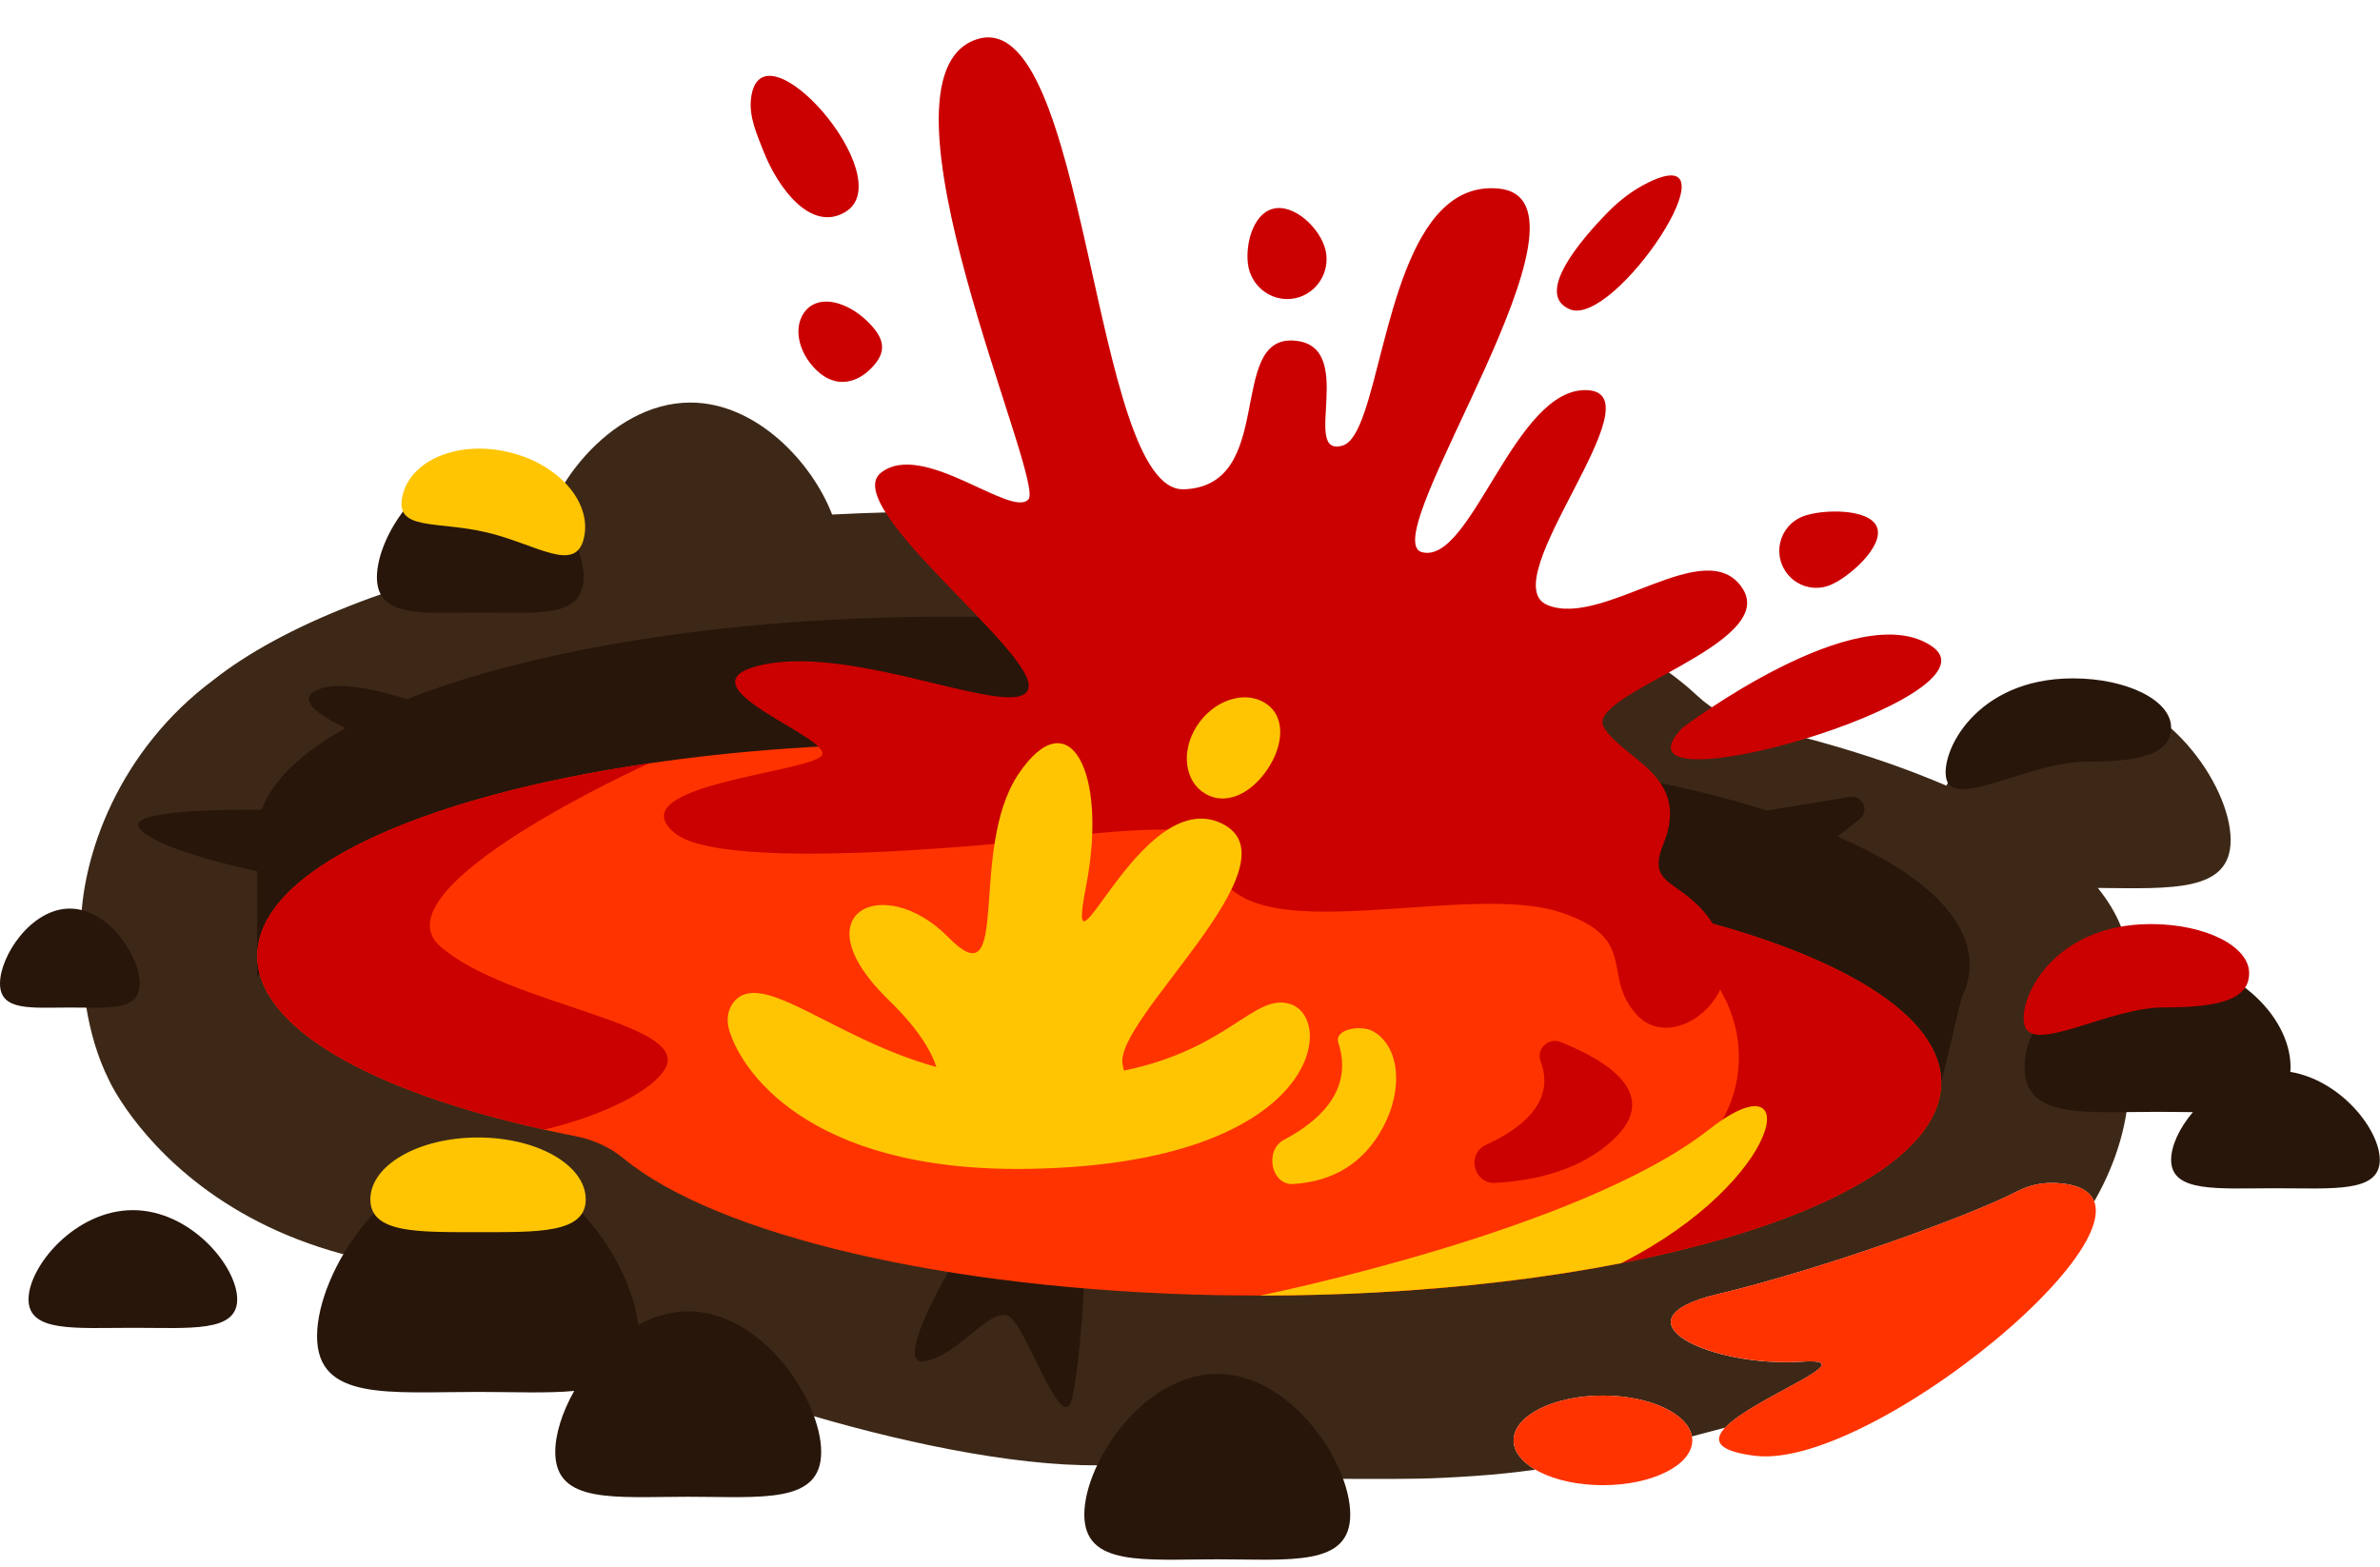 <?xml version="1.0" encoding="UTF-8"?><svg xmlns="http://www.w3.org/2000/svg" xmlns:xlink="http://www.w3.org/1999/xlink" height="313.6" preserveAspectRatio="xMidYMid meet" version="1.0" viewBox="0.0 -7.5 476.3 313.6" width="476.3" zoomAndPan="magnify"><g id="change1_1"><path d="M419.83,170.2c4.04,5.01,6.22,10.29,6.22,15.76c0,1.95,1.22,7.04-0.04,19.93c0.03,0.95,0.04,1.93,0.04,2.93 c0,7.72-2.29,16.01-6.95,24.13c-0.84-2.18-3.33-3.54-7.93-3.71c-2.59-0.1-5.15,0.48-7.45,1.67c-10.19,5.25-39.9,15.83-59.93,20.57 c-21.69,5.13-1.52,14.74,16.88,13.52c12.95-0.86-9.8,7.22-15.42,13.21c-2.22,0.58-4.44,1.17-6.66,1.75 c-0.81-4.58-8.46-8.17-17.8-8.17c-9.87,0-17.88,4.02-17.88,8.97c0,2.24,1.65,4.28,4.35,5.86c-3.89,0.54-7.93,0.97-12.17,1.26 c-9.55,0.64-12.71,0.59-22.73,0.59c-3.68,0-7.34-0.04-10.96-0.13h-0.09c-13.29-0.33-26.16-1.25-38.47-2.7c0,0,0,0-0.01,0 c-32.3,1.68-92.94-18.04-109.86-30.45c-16.92-12.41-25.3-5.98-46.82-12.41c-24.59-7.35-37-22.38-41.81-29.72 c-0.03-0.05-0.06-0.09-0.09-0.14c-0.11-0.17-0.22-0.34-0.32-0.5c-0.11-0.17-0.21-0.34-0.32-0.51c-0.13-0.22-0.26-0.42-0.38-0.62 c-0.02-0.03-0.03-0.05-0.05-0.08c-0.89-1.5-1.29-2.38-1.29-2.38h0c-4.88-9.71-5.71-20.63-5.71-30.22c0-14.96,7.74-36.07,26.59-50.08 c13.75-10.84,36.75-19.87,65.42-25.84c0.32-11.22,13.61-29.63,29.97-29.63c13.16,0,24.33,11.91,28.37,22.41 c7.46-0.38,15.07-0.59,22.82-0.59c68.65,0,127.24,15.29,150.27,36.81c3.24,3.03,7.12,5.02,11.24,5.93c4.82,1.08,9.47,2.25,13.93,3.5 c9.09,2.55,17.37,5.44,24.72,8.61c4.89-9.56,15.1-19.15,26.91-19.15c16.56,0,29.99,18.87,29.99,30.04 C446.41,171.01,434.79,170.34,419.83,170.2z" fill="#3D2817"/></g><g id="change2_1"><path d="M394.17,185.55c0,2.26-0.55,4.48-1.6,6.65l-4.09,16.97l-3.26-8.16c-10.79,8.98-30.72,16.55-56.2,21.58 c-15,2.96-31.92,5.04-50.04,6.01c-7.61,0.41-15.43,0.62-23.41,0.62c-2.93,0-5.85-0.03-8.73-0.08h-0.07 c-55.37-1.1-101.91-12.44-120.78-28.07c-2.79-2.31-6.14-3.84-9.69-4.54c-2.18-0.43-4.31-0.88-6.41-1.35 c-22.24-4.98-39.62-11.97-49.45-20.14l-8.97,13.01v-21.17c-5.53-1.2-20.24-4.7-23.51-8.52c-3.09-3.61,15.48-3.88,24.41-3.81 c2.13-5.88,7.97-11.41,16.77-16.34c-5-2.39-10.03-5.64-5.7-7.64c4.07-1.87,11.82-0.13,18.03,1.85c13.24-5.25,30.24-9.52,49.73-12.4 c17.87-2.65,37.82-4.12,58.85-4.12c59.2,0,109.72,11.69,129.58,28.15c2.79,2.31,6.14,3.84,9.69,4.54c4.16,0.83,8.17,1.72,12.01,2.67 c4.3,1.07,8.4,2.22,12.27,3.44l16.62-2.72c2.55-0.42,3.98,2.83,1.96,4.43l-4.43,3.5C384.37,167.11,394.17,175.97,394.17,185.55z M137.74,254.93c-3.54,0-6.92,1.03-10.01,2.74c-1.47-13.15-15.26-32.79-32.07-32.79c-17.79,0-32.21,22-32.21,35.03 c0,13.02,14.42,11.15,32.21,11.15c7.22,0,13.88,0.31,19.25-0.2c-2.4,4.25-3.79,8.65-3.79,12.22c0,10.47,11.92,8.96,26.61,8.96 c14.7,0,26.61,1.5,26.61-8.96S152.44,254.93,137.74,254.93z M243.61,267.45c-14.7,0-26.61,17.68-26.61,28.15 c0,10.47,11.92,8.96,26.61,8.96s26.61,1.5,26.61-8.96C270.22,285.13,258.31,267.45,243.61,267.45z M96.12,115.1 c11.42,0,20.69,1.19,20.69-7.07S107.55,85.8,96.12,85.8s-20.69,13.96-20.69,22.22S84.7,115.1,96.12,115.1z M13.98,194.13 c7.72,0,13.98,0.8,13.98-4.78s-6.26-15.02-13.98-15.02C6.26,174.32,0,183.76,0,189.34S6.26,194.13,13.98,194.13z M458.36,207.01 c0.02-0.31,0.04-0.63,0.04-0.96c0-10.47-11.92-21.81-26.61-21.81s-26.61,11.35-26.61,21.81c0,10.47,11.92,8.96,26.61,8.96 c2.45,0,4.81,0.04,7.06,0.06c-2.73,3.21-4.35,6.78-4.35,9.54c0,6.64,9.35,5.69,20.88,5.69c11.53,0,20.88,0.95,20.88-5.69 C476.25,218.57,468.47,208.71,458.36,207.01z M26.59,234.68c-11.53,0-20.88,11.22-20.88,17.86c0,6.64,9.35,5.69,20.88,5.69 s20.88,0.95,20.88-5.69C47.47,245.9,38.12,234.68,26.59,234.68z M417.33,144.94c10.85,0,17.16-1.44,17.16-6.86s-8.8-9.82-19.65-9.82 c-19.56,0-26.68,14.97-25.3,20.21C391.1,154.39,406.48,144.94,417.33,144.94z M185.17,264.92c6.67-1.28,13.09-10.9,16.68-9.04 c3.59,1.86,11.04,25.47,12.83,15.97c1.4-7.39,2.02-17.44,2.23-21.53c-9.49-0.79-18.57-1.9-27.12-3.28 C188.43,249.39,178.96,266.11,185.17,264.92z" fill="#28160B"/></g><g id="change3_1"><path d="M388.49,209.17c0,15.23-25.59,28.59-64.06,36.13c-14.75,2.88-31.39,4.91-49.21,5.86 c-7.49,0.4-15.17,0.61-23.02,0.61c-2.88,0-5.75-0.03-8.59-0.08h-0.07c-54.45-1.07-100.22-12.13-118.77-27.37 c-2.74-2.26-6.04-3.74-9.53-4.43c-2.14-0.42-4.24-0.86-6.3-1.32c-34.76-7.71-57.45-20.4-57.45-34.74 c0-17.06,32.08-31.77,78.41-38.56c17.57-2.58,37.19-4.02,57.88-4.02c58.22,0,107.9,11.4,127.43,27.46c2.74,2.26,6.04,3.74,9.53,4.43 c4.09,0.81,8.03,1.68,11.81,2.61C368.18,183.52,388.49,195.61,388.49,209.17z M411.16,229.23c-2.59-0.1-5.15,0.48-7.45,1.67 c-10.19,5.25-39.9,15.83-59.93,20.57c-21.69,5.13-1.52,14.74,16.88,13.52c18.41-1.22-35.34,15.62-9.44,18.85 C376.06,286.95,442.59,230.39,411.16,229.23z M320.79,271.78c-9.87,0-17.88,4.02-17.88,8.97c0,4.96,8,8.97,17.88,8.97 c9.87,0,17.88-4.02,17.88-8.97C338.66,275.8,330.66,271.78,320.79,271.78z" fill="#F30"/></g><g id="change4_1"><path d="M308.32,204.89c-0.93-2.44,1.55-4.82,3.98-3.85c9.04,3.58,20.53,10.41,10.37,19.7 c-6.47,5.92-15.31,8.02-23.4,8.48c-4.4,0.25-5.84-5.8-1.84-7.63C309.41,216.11,310.13,209.64,308.32,204.89z M348.74,110.28 c-7.28-11.25-27.79,7.94-39.04,3.31c-11.25-4.63,22.5-42.34,7.94-43.01c-14.56-0.66-23.15,35.07-33.08,32.42 c-9.92-2.65,38.37-70.79,15.22-72.78C281.35,28.65,278,60.6,273.07,74.96c-1.26,3.68-2.63,6.21-4.39,6.71 c-8.6,2.5,3.31-20.35-9.92-21.02c-13.23-0.66-3.31,29.11-21.83,29.77c-18.53,0.66-19.18-97.92-41.68-89.98 c-22.49,7.94,13.89,87.99,10.59,91.96c-3.31,3.97-21.17-11.91-29.54-5.29c-8.37,6.62,30.86,35.72,29.54,43 c-1.33,7.28-33.74-8.6-52.93-4.63c-19.18,3.97,15.88,15.21,11.25,18.52s-40.36,5.96-29.11,15.22c11.24,9.26,84.68,0,84.68,0 c4.05-0.37,7.41-0.58,10.21-0.66c9.17-0.26,12.19,0.95,13.28,2.86c1.65,2.91-1.19,7.47,6.29,11.03c5.75,2.74,14.78,2.76,24.52,2.21 h0.01c13.8-0.77,29.01-2.67,38.32,0.43c4.84,1.62,7.47,3.41,8.98,5.36h0.01c3.47,4.44,1.17,9.63,6.23,15.15 c7.28,7.94,22.49-3.97,16.54-15.88c-5.95-11.91-15.15-8.68-11.26-18.24c5.64-13.86-7.92-16.83-11.89-23.44 S356.01,121.53,348.74,110.28z M329.91,29c-3.05,1.49-5.77,3.56-8.14,5.98c-5.34,5.45-14.77,16.39-7.62,19.41 C323.11,58.19,348.48,19.94,329.91,29z M150.3,12.23c-0.43,3.66,1.19,7.2,2.47,10.47c2.87,7.36,9.52,16.41,16.44,12.2 C180.44,28.06,152.19-4.05,150.3,12.23z M360.79,95.85c-3.81,1.49-5.69,5.78-4.2,9.58c1.49,3.81,5.78,5.69,9.58,4.2 s10.95-7.83,9.46-11.64C374.15,94.19,364.6,94.36,360.79,95.85z M161.44,54.43c-2.84,2.98-1.93,8.44,2.01,12.2s8.18,2.43,11.02-0.55 c2.84-2.98,2.95-5.62-0.99-9.38C169.53,52.95,164.27,51.46,161.44,54.43z M249.73,45.19c0.49,4.41,4.4,7.59,8.74,7.11 c4.33-0.48,7.45-4.45,6.96-8.86s-5.68-9.76-10.01-9.28C251.08,34.64,249.24,40.78,249.73,45.19z M88.15,181.95 c-13.45-11.66,40.99-36.35,41.74-36.69c-46.33,6.8-78.41,21.51-78.41,38.56c0,14.34,22.69,27.03,57.45,34.74 c12.1-2.87,22.12-8.04,24.31-12.45C137.72,197.08,101.69,193.69,88.15,181.95z M336.54,175.72l8.48,16.25 c3.86,7.41,4.01,16.25,0.2,23.69c-6.91,13.47-24.62,31.79-70.01,35.5c64.31-3.42,113.27-20.92,113.27-41.99 C388.49,195.61,368.18,183.52,336.54,175.72z M430.46,177.43c-19.56,0-26.68,14.97-25.3,20.21c1.56,5.92,16.94-3.53,27.79-3.53 c10.85,0,17.16-1.44,17.16-6.86C450.11,181.83,441.32,177.43,430.46,177.43z M386.68,121.88c-14.84-10.34-49.94,16.24-49.94,16.24 C319.61,155.7,401.52,132.22,386.68,121.88z" fill="#CB0000"/></g><g id="change4_2"><path d="M252.19,251.77c-2.88,0-5.75-0.03-8.59-0.08C246.22,251.67,249.08,251.69,252.19,251.77z" fill="#CB0000"/></g><g id="change5_1"><path d="M117.22,232.53c0,6.84-9.65,6.55-21.55,6.55s-21.55,0.29-21.55-6.55c0-6.84,9.65-12.39,21.55-12.39 S117.22,225.69,117.22,232.53z M97.34,99.03c10.02,2.36,17.83,8.34,19.51,1.17c1.68-7.16-5.07-14.88-15.1-17.23 c-10.02-2.36-19.51,1.54-21.19,8.7C78.88,98.83,87.32,96.67,97.34,99.03z M256.96,220.6c-4,2.12-2.55,9.14,1.84,8.85 c8.09-0.52,14.08-4.19,17.9-11.22c4.37-8.04,3.24-16.5-1.94-19.36c-2.34-1.29-7.84-0.49-6.91,2.35 C269.66,206.73,268.94,214.25,256.96,220.6z M240.51,150.87c3.84,2.92,8.9,1.21,12.54-3.57s4.49-10.84,0.64-13.76 c-3.84-2.92-9.91-1.41-13.55,3.37S236.66,147.95,240.51,150.87z M258.11,193.4c-7.18-2.13-12.22,9.07-33.19,13.35 c-0.07-0.36-0.14-0.71-0.23-1.07c-2.23-8.91,36.07-40.73,19.71-48.43c-16.36-7.7-31.59,35.91-27.08,12.78 c4.51-23.13-3.38-37.79-13.54-22.56c-10.15,15.23-1.13,45.69-14,32.6c-12.87-13.09-30.01-4.96-11.96,12.53 c5.62,5.45,8.41,9.89,9.58,13.43c-20.46-5.62-34.93-19.7-40.48-13.09c-1.23,1.47-1.57,3.49-1.08,5.35 c2.03,7.77,15.23,28.82,59.9,28.13C264.11,225.51,267.58,196.21,258.11,193.4z M342,218.56c-25.95,20.35-89.8,33.21-89.8,33.21 c7.85,0,15.53-0.21,23.02-0.61c17.82-0.95,34.46-2.98,49.21-5.86C357.14,228.73,361.41,203.32,342,218.56z" fill="#FFC503"/></g></svg>